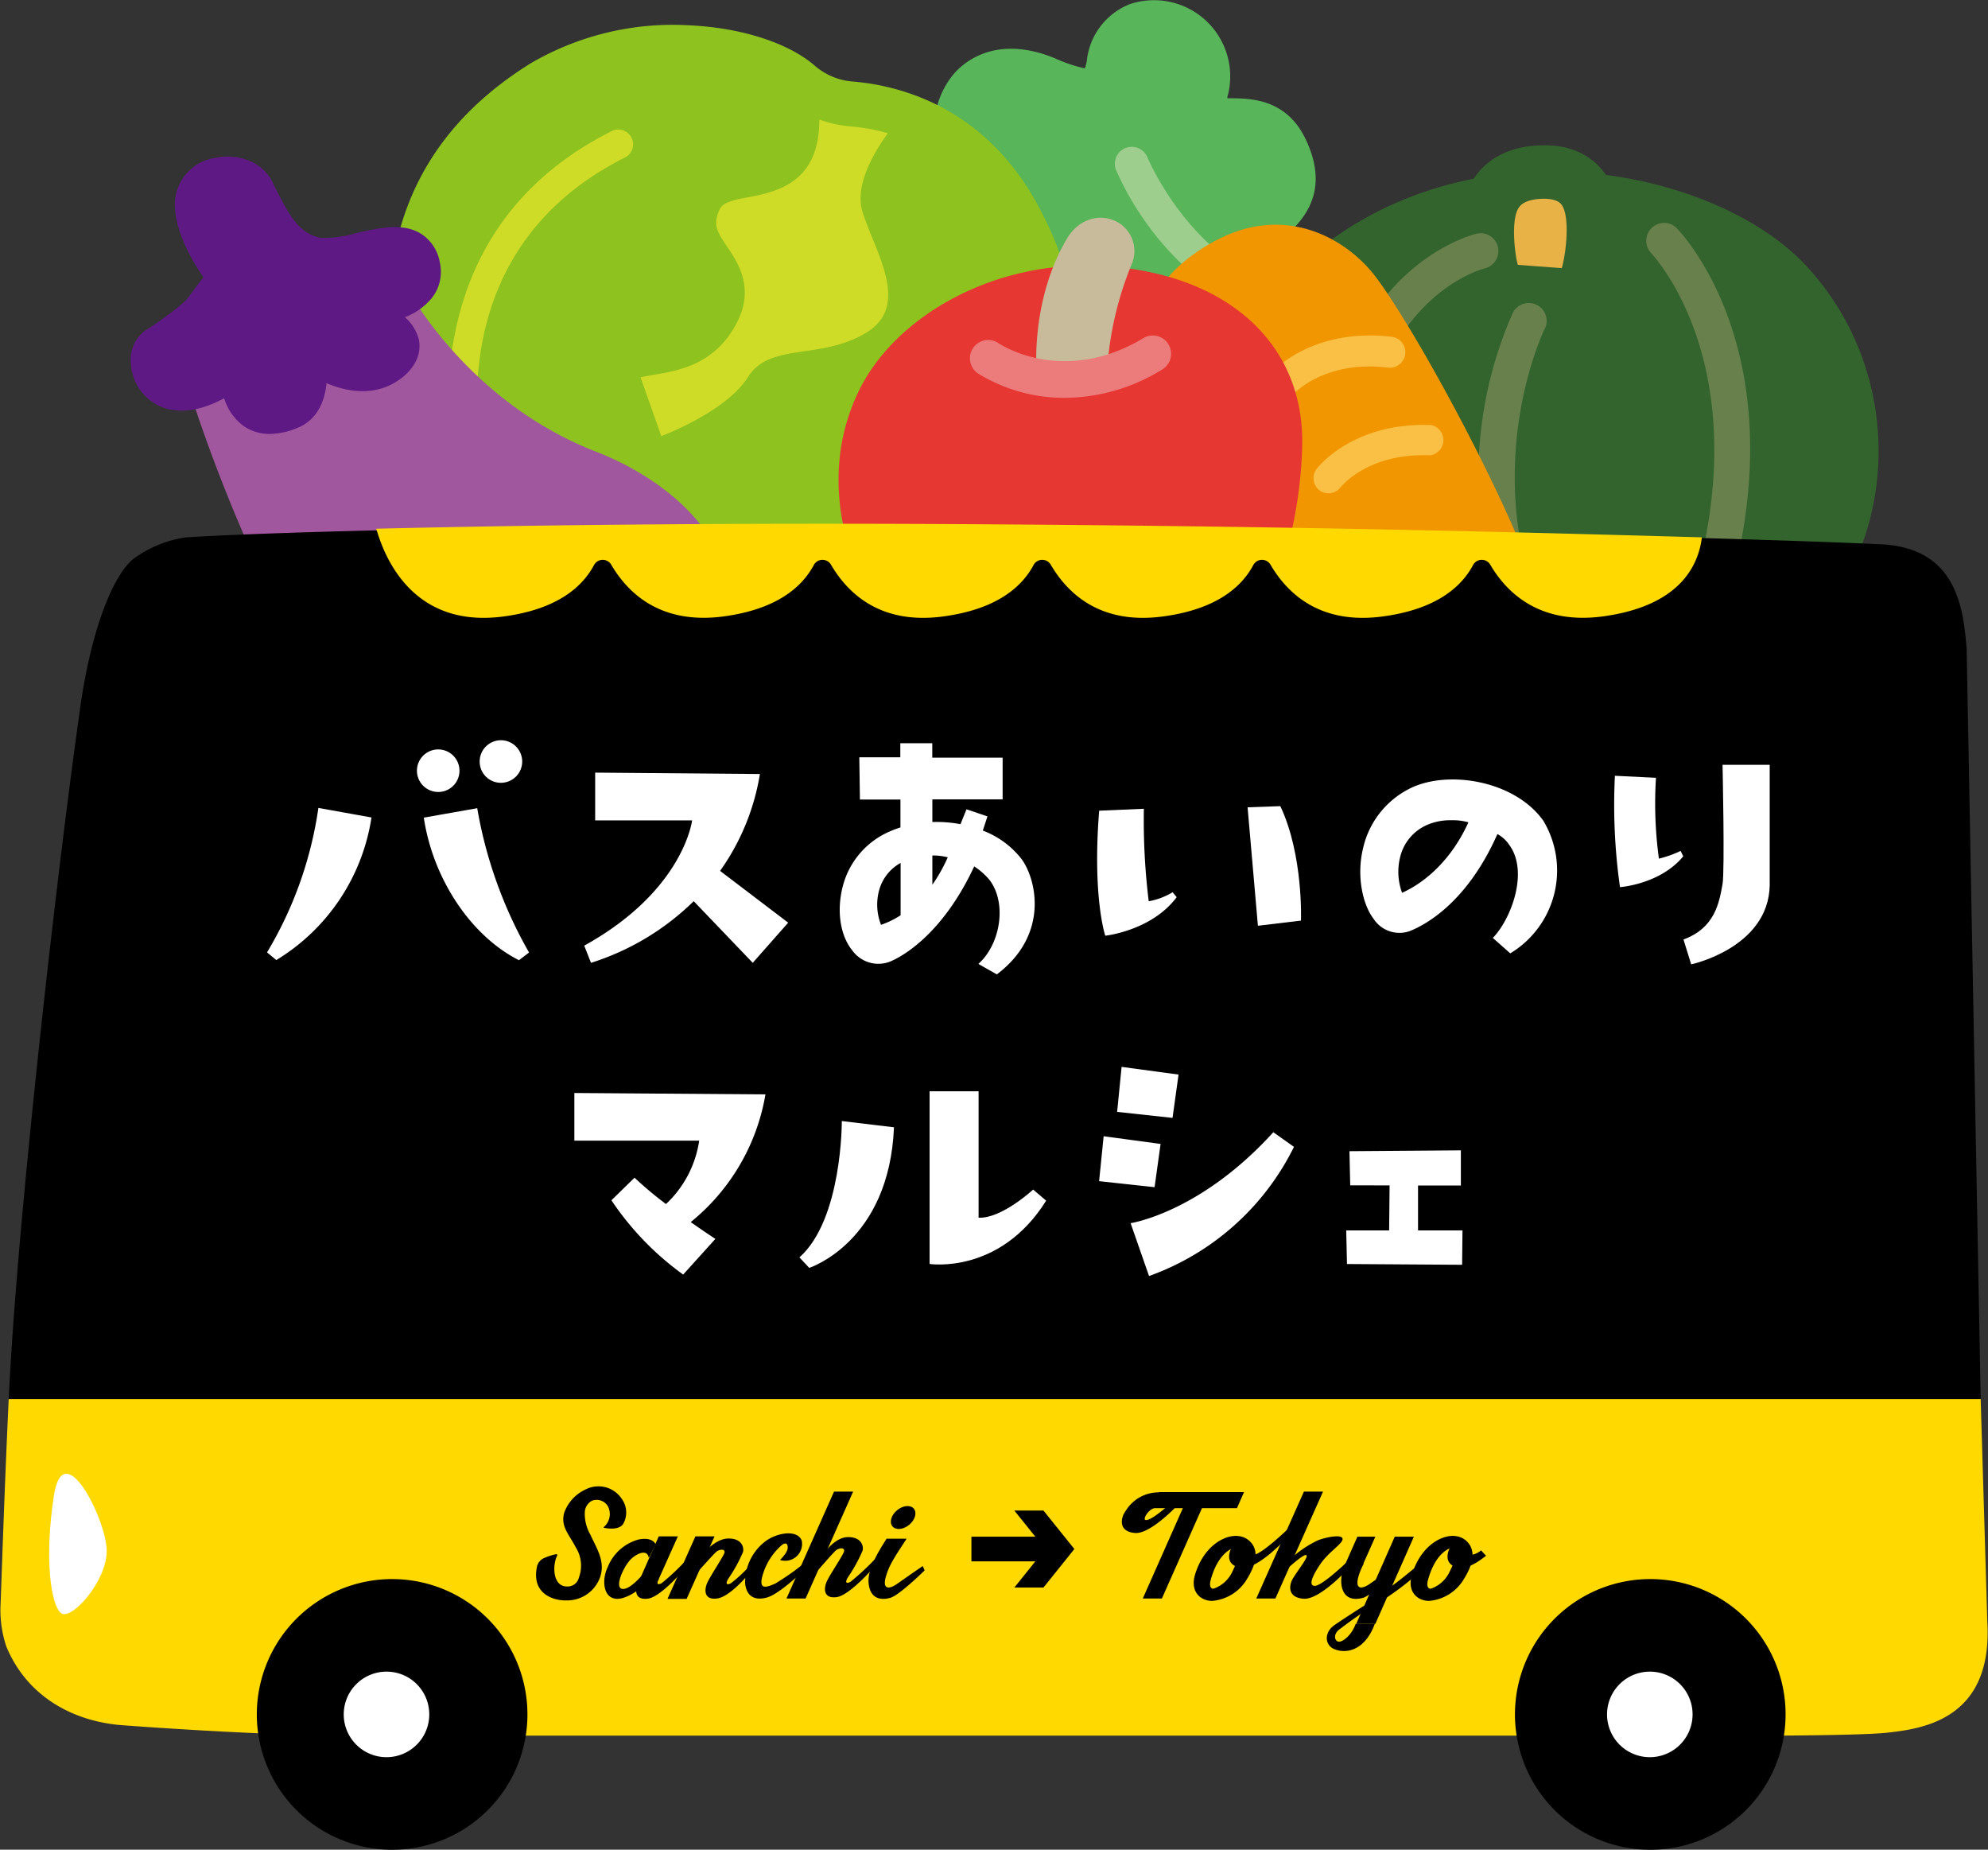 <svg id="レイヤー_1" data-name="レイヤー 1" xmlns="http://www.w3.org/2000/svg" viewBox="0 0 258 240"><rect x="0" y="0" width="258" height="240" fill="#333333" stroke="none"/><defs><style>.cls-1{fill:#34642e;}.cls-2{fill:#e9b246;}.cls-3{fill:#67804c;}.cls-4{fill:#59b559;}.cls-5{fill:#9dce8e;}.cls-6{fill:#f29600;}.cls-7{fill:#f9c045;}.cls-8{fill:#8dc21f;}.cls-9{fill:#cedb27;}.cls-10{fill:#a1579d;}.cls-11{fill:#5f1985;}.cls-12{fill:#e73733;}.cls-13{fill:#c8bb9b;}.cls-14{fill:#ec7c7b;}.cls-15{fill:#ffd900;}.cls-16{fill:#fff;}</style></defs><title>marche</title><path class="cls-1" d="M234.37,34.45c-11.79-12.63-43.71-19.32-65-.62-23,20.23-10.63,40.56-4.25,48.36,6,7.37,16.45,11.78,29.35,12.42,1.09,0,2.17.08,3.26.08,14.46,0,29-4.69,36.14-11.86C246.92,69.82,247.13,48.12,234.37,34.45Z"/><path class="cls-2" d="M206.12,35.05S210,21.94,200,22.33s-6.29,11.79-6.29,11.79"/><path class="cls-1" d="M206.13,38.52a3.63,3.63,0,0,1-1-.14c-1.84-.55-3-1.6-2.48-3.44.63-2.16,1.12-6.91,0-8.39-.16-.21-.65-.81-2.54-.76-2.26.09-2.82.89-3,1.15-1.07,1.52-.52,6.22-.09,7.56.58,1.82-.44,2.33-2.26,2.92a3.46,3.46,0,0,1-4.36-2.22c-.25-.75-2.31-7.46,1-12.22,1.23-1.78,3.7-3.94,8.43-4.12,4.52-.2,7,1.77,8.29,3.43,3.8,4.88,1.61,12.84,1.34,13.73A3.46,3.46,0,0,1,206.13,38.52Z"/><path class="cls-3" d="M184.82,92.33a2.31,2.31,0,0,1-1.64-.68,43.21,43.21,0,0,1-10.67-35.52c3.27-21.72,18.44-25.65,19.08-25.8a2.31,2.31,0,0,1,1.11,4.49c-.56.14-12.83,3.51-15.62,22a39.06,39.06,0,0,0,9.37,31.56,2.32,2.32,0,0,1-1.63,4Z"/><path class="cls-3" d="M202.54,91.56a2.29,2.29,0,0,1-1.93-1,52.08,52.08,0,0,1-4.39-49.71,2.32,2.32,0,1,1,4.16,2h0c-.11.22-10.76,22.67,4.09,45.12a2.31,2.31,0,0,1-1.93,3.59Z"/><path class="cls-3" d="M220.88,82.83a2.12,2.12,0,0,1-.74-.12,2.31,2.31,0,0,1-1.45-2.93c10.57-31.41-4.31-46.82-4.46-47a2.32,2.32,0,0,1,3.28-3.27c.7.71,17,17.62,5.56,51.72A2.31,2.31,0,0,1,220.88,82.83Z"/><path class="cls-4" d="M169.38,17.93c-2.5-5.1-7.06-5.15-9.52-5.18h-.57c0-.13,0-.29.08-.47A9.89,9.89,0,0,0,146.68.52a8.86,8.86,0,0,0-5.62,7.26,4.54,4.54,0,0,1-.28,1.09,19.81,19.81,0,0,1-3.93-1.33c-7.36-3-11.49.31-12.93,1.89a11,11,0,0,0-1.4,12.36c2.23,4.19,6.29,4,8.7,3.95,2-.07,2.63,0,3,.52-1.7.95-5.17,3.1-3.92,9,1.88,8.84,9.22,7.74,14.08,7s7.82-1,9.9,1.7l2.39-1.87h0l4.37-2.65a.05.05,0,0,0,0,0l2.55-1.6h0l2.57-1.6c-1.91-3.06-1.42-3.54.67-5.56S172.83,25,169.38,17.93Z"/><path class="cls-5" d="M159.59,38.4a2.2,2.2,0,0,1-1.6-.34A38.56,38.56,0,0,1,144.81,22a2.2,2.2,0,0,1,4.08-1.64c.06.14,3.65,8.82,11.54,14.08a2.18,2.18,0,0,1,.61,3A2.15,2.15,0,0,1,159.59,38.4Z"/><path class="cls-6" d="M178,35.25c-4-4.75-11.64-8.65-20.29-4C150.78,34.93,147,41,147.64,47.48c.91,9.41,15.79,24.71,17.64,26.58,11.34,12.08,22.48,19,29.87,19a8.33,8.33,0,0,0,5-1.46,5.07,5.07,0,0,0,2-3.65C203.33,78,183.49,41.83,178,35.25Z"/><path class="cls-7" d="M166.51,51.7A2,2,0,0,1,165,48.38c.21-.24,5.33-5.89,15.6-4.68a2,2,0,1,1-.46,4C171.94,46.71,168.05,51,168,51A2,2,0,0,1,166.51,51.7Z"/><path class="cls-7" d="M172.55,64a1.93,1.93,0,0,1-1.33-.39,2,2,0,0,1-.37-2.75c.19-.25,4.8-6.14,14.94-5.7a2,2,0,0,1-.17,3.92c-8.11-.35-11.62,4.11-11.65,4.16A2,2,0,0,1,172.55,64Z"/><path class="cls-8" d="M139.48,41.59a37.61,37.61,0,0,0-3.78-13c-6.84-14.41-18.53-17.44-24.88-18a8.54,8.54,0,0,1-5-2c-3.41-3-9.56-5-16.44-5.31a36.54,36.54,0,0,0-20.5,4.93C54.07,17.41,48.15,31.44,51.29,50c2,11.73,12.69,26.86,36.33,30.91a62.8,62.8,0,0,0,10.56.89c10.74,0,22.61-2.72,31-10.4C136.92,64.31,140.48,54,139.48,41.59Z"/><path class="cls-9" d="M97.22,25.57c-2.6.47-3.48.78-3.9,1.75-.79,1.86-.28,2.74,1.07,4.73s3.59,5.32,1.23,9.83c-2.81,5.41-7.45,6.19-10.83,6.76-.59.1-1.13.2-1.66.31l2.69,7.64s8.38-3.11,11.25-7.66,9.33-2.15,15.32-5.74,1-10.77-.48-15.8c-1-3.41,1.57-7.69,3.31-10.1a24.17,24.17,0,0,0-4.88-.89h0a15.38,15.38,0,0,1-4-.89C106.31,23.15,101.71,24.75,97.22,25.57Z"/><path class="cls-9" d="M61.48,65.93a1.9,1.9,0,0,1-1.83-1.37c-.1-.33-9.38-33,19.8-47.58a1.92,1.92,0,0,1,1.72,3.43C54.88,33.55,63,62.26,63.32,63.47A1.91,1.91,0,0,1,62,65.85,2,2,0,0,1,61.48,65.93Z"/><path class="cls-10" d="M94.13,74.5c-1.83-7.64-9.84-13.21-16.74-15.88C60.5,52.09,52.74,37.27,52.66,37.12l-2.34,1.19-23.49,11h0l-2.45.73A203.65,203.65,0,0,0,34.91,76.52,37.46,37.46,0,0,0,63.47,97.46a36.32,36.32,0,0,0,7,.35c7.59-.36,14.38-3.15,18.62-7.86C93.68,84.88,95.37,79.68,94.13,74.5Z"/><path class="cls-11" d="M57.09,34.11a5.51,5.51,0,0,0-2.36-3.72c-2.36-1.54-5.46-.83-8.46-.15a14.63,14.63,0,0,1-4.61.62c-2.73-.46-4.06-2.75-5.92-6.47l-.44-.88c-1.25-2.46-4.33-3.69-7.49-3a6.12,6.12,0,0,0-5.11,5.68c-.15,3.62,2.23,7.65,3.7,9.78l-2.26,3a38.93,38.93,0,0,1-5.21,3.86A4.68,4.68,0,0,0,17,47.26a6.39,6.39,0,0,0,3.7,5.42c1.72.78,4.46,1.11,8.39-1a7,7,0,0,0,2.54,3.61,5.92,5.92,0,0,0,3.74,1,9.52,9.52,0,0,0,3.18-.75c2.57-1,3.59-3.41,3.83-5.82,3.07,1.3,6.86,1.74,10-.88,2-1.72,2.21-3.49,2-4.68a5.63,5.63,0,0,0-1.83-3A8.46,8.46,0,0,0,56,38.72,5.45,5.45,0,0,0,57.09,34.11Z"/><path class="cls-12" d="M150.4,35.58c-17.59-4.31-33.57,4.24-38.87,15-3.26,6.6-3.58,14.17-.92,21.87,3.23,9.36,10.53,17.72,19,21.81A17.67,17.67,0,0,0,137,95.53a51,51,0,0,0,14.19-2.24C162.36,89.24,168.7,72,169,57.79,169.23,46.79,162.28,38.49,150.4,35.58Z"/><path class="cls-13" d="M144.78,28.69c-1.87-.9-4.67-.54-6.37,2.37-4.51,7.67-3.92,16.5-3.89,16.87a1.9,1.9,0,0,0,1.89,1.75h.14a1.91,1.91,0,0,0,1.75-2v0l1.66-.15a1.89,1.89,0,0,0,3.76,0,43.19,43.19,0,0,1,3.13-13.2A4.32,4.32,0,0,0,144.78,28.69Z"/><path class="cls-14" d="M138.25,51.62a21.33,21.33,0,0,1-11.34-3.17,2.37,2.37,0,0,1,2.68-3.92c.37.25,8.48,5.53,18.8-.66a2.37,2.37,0,0,1,2.44,4.07A24.27,24.27,0,0,1,138.25,51.62Z"/><path d="M257.05,181.54l-1.82-97.36c-.45-5.59-1.43-13.34-11.63-13.58,0,0-33.14-1.63-112.58-2.21s-106.9,1.34-106.9,1.34a15.06,15.06,0,0,0-6.82,2.8c-2.65,2.15-5.45,9.16-6.87,19.14C7.51,112.22,2.75,154,1.37,177.15c-.09,1.46-.17,2.94-.24,4.41Z"/><path class="cls-15" d="M257.91,210.4l-.86-28.86-255.92,0c-.61,12.89-1,25.61-1.07,26.91a14.92,14.92,0,0,0,.76,5.19c2.72,6.55,8.74,9.76,15.15,10.22,7.72.57,19.85,1.3,29,1.34l41.77,0,75.23,0,42.24,0,8.16,0s28,.19,32.64-.39C249.79,224.29,258.65,222.93,257.91,210.4Z"/><path class="cls-16" d="M229.67,114.93V99.24h-6.12s.3,13.75,0,15.47c-.44,2.45-1,5.7-5.07,7.19l1,3.23S229.46,123,229.67,114.93Z"/><path class="cls-16" d="M215.29,111.41a14.27,14.27,0,0,0,2.82-1l.34.7c-3,3.64-8.21,4-8.21,4a75.9,75.9,0,0,1-.66-14.45l5.33.26A53.24,53.24,0,0,0,215.29,111.41Z"/><path class="cls-16" d="M149.08,116.94a86.09,86.09,0,0,1-.63-12l-5.8.25c-.9,11.24.79,16.22.79,16.22s6-.63,9.27-5l-.53-.64A9,9,0,0,1,149.08,116.94Z"/><path class="cls-16" d="M161.91,104.75l4.25-.15c3,6.34,2.68,14.85,2.68,14.85l-5.59.67Z"/><path class="cls-16" d="M196,123.7l-2.26-2c2.36-2.45,4.66-8.5,2.18-12a4.42,4.42,0,0,0-1.59-1.48c-4.05,9.18-9.66,11.89-11.29,12.56a4,4,0,0,1-4.79-1.58c-1.36-1.76-2.25-5.47-1.35-9.15a11.49,11.49,0,0,1,6.32-7.86c4.86-2.26,13.36-.9,17.07,4.3A12.55,12.55,0,0,1,196,123.7Zm-7.67-17.27a7.54,7.54,0,0,0-3.09.59,6.11,6.11,0,0,0-3.54,4.22,7.88,7.88,0,0,0,.26,4.6c1.75-.77,5.88-3.15,8.61-9.14A7.23,7.23,0,0,0,188.34,106.43Z"/><path class="cls-16" d="M132.55,111.43a11.55,11.55,0,0,0-5-3.66l.6-1.84-2.72-.92-.78,1.93a16.69,16.69,0,0,0-3.65-.28v-2.94h9.12V98.31l-9.13,0V96.44h-4.15v1.82l-5.32,0,.08,5.48h5.26l0,3.62c-.39.13-.78.26-1.14.42a10.63,10.63,0,0,0-6.34,7.2c-.91,3.52-.17,6.62,1.2,8.3a4.17,4.17,0,0,0,4.85,1.52c1.66-.65,6.91-3.59,11-12.38a8.74,8.74,0,0,1,2,1.77c2.31,3.07,1.36,8.39-1.46,10.88l2.4,1.36C136.31,121.19,134.42,113.9,132.55,111.43ZM114.34,120a7.13,7.13,0,0,1-.27-4.4,5.77,5.77,0,0,1,2.81-3.63l0,6.79A11.45,11.45,0,0,1,114.34,120ZM121,114.8V111a7.72,7.72,0,0,1,2,.24A21.23,21.23,0,0,1,121,114.8Z"/><path class="cls-16" d="M59.63,100a2.76,2.76,0,1,0-2.76,2.76A2.75,2.75,0,0,0,59.63,100ZM65,101.57a2.76,2.76,0,1,0-2.75-2.76A2.75,2.75,0,0,0,65,101.57Zm-30.35,22,1.21,1a26.25,26.25,0,0,0,12.35-18.5l-6.89-1.24A50.3,50.3,0,0,1,34.67,123.55Zm27.26-18.7L55,106.09c1.2,8,6.15,15.37,12.35,18.5l1.31-1A57.15,57.15,0,0,1,61.93,104.85Z"/><path class="cls-16" d="M102.29,119.72,93.45,113a29.93,29.93,0,0,0,5.17-12.57l-21.38-.18v6.2H89.82s-1.08,9.11-14,16.25l.88,2.23a33.34,33.34,0,0,0,13.33-8l7.66,8Z"/><polygon class="cls-16" points="184.03 159.65 184.03 153.82 189.59 153.82 189.59 149.26 175.13 149.37 175.23 153.8 180.34 153.81 180.28 159.65 174.71 159.65 174.81 164.01 189.75 164.11 189.8 159.65 184.03 159.65"/><path class="cls-16" d="M103.75,163.15l1.27,1.36s10.38-3.32,11-18.24l-6.77-.81S109.32,158.2,103.75,163.15Zm30.33-8.8S130,158.14,127,158v-16.4l-6.36,0V164s9.1,1.42,15.13-8.21Z"/><path class="cls-16" d="M99.34,142l-24.8-.18V148h16.2a14.07,14.07,0,0,1-4.31,8.23,48,48,0,0,1-4.08-3.42l-3,2.93a37.73,37.73,0,0,0,9.31,9.64l4.18-4.63s-1.37-.89-3.2-2.18A27.15,27.15,0,0,0,99.34,142Z"/><path class="cls-16" d="M165.25,146.91c-9.5,10.46-18.52,11.8-18.52,11.8l2.39,6.86a33.59,33.59,0,0,0,18.81-16.76Zm-14.63,1.52-7.39-1-.59,5.83,7.2.78Zm2.33-9-7.39-1-.58,5.84,7.19.78Z"/><path d="M50.9,204.89a17.56,17.56,0,1,0,17.55,17.55A17.56,17.56,0,0,0,50.9,204.89Z"/><path class="cls-16" d="M50.16,216.9a5.55,5.55,0,1,0,5.55,5.54A5.54,5.54,0,0,0,50.16,216.9Z"/><path d="M214.17,204.89a17.56,17.56,0,1,0,17.56,17.55A17.55,17.55,0,0,0,214.17,204.89Z"/><path class="cls-16" d="M214.11,216.9a5.55,5.55,0,1,0,5.55,5.54A5.54,5.54,0,0,0,214.11,216.9Z"/><path class="cls-16" d="M13.85,201.23c0,4-4.65,9.15-5.95,8.06s-2.16-7.07-.91-15.2S13.85,197.29,13.85,201.23Z"/><polygon points="131.64 205.99 135.42 205.99 139.43 200.99 135.42 196 131.64 196 135.65 200.99 131.64 205.99"/><rect x="126.07" y="199.39" width="10.79" height="3.2" transform="translate(262.93 401.98) rotate(180)"/><path d="M181.09,203.2s-2.63,1.84-3.41,2.37-2,.9-1.31-1.24a8.54,8.54,0,0,1,.62-1.45H174.6a5.07,5.07,0,0,0-.52,2.68c.25,1.93,1.61,2.09,2.79,1.77s4.46-3.57,4.46-3.57Z"/><polygon points="169.22 193.54 163.04 207.41 165.52 207.41 171.7 193.54 169.22 193.54"/><path d="M185.48,207.72a2.66,2.66,0,0,1-1.16-.25c-.44-.2-1.81-1.06-1-3.41,1.24-3.7,4-5,5.64-4.74h0a2.46,2.46,0,0,1,1.91,1.38c.49,1.06.21,2.4-.85,4.12A5.8,5.8,0,0,1,185.48,207.72Zm3.05-6.89c-.56,0-2.33.87-3.22,4.23-.21.79.08,1.15.41,1.07a4.22,4.22,0,0,0,2.49-2.37c1-1.95.76-2.63.73-2.7s-.26-.21-.32-.23h-.09Z"/><polygon points="178.49 210.7 183.49 199.39 181.01 199.39 176.01 210.7 178.49 210.7"/><path d="M173,213.9c-1.06-.55-1.16-2.12.2-3.05,2-1.38,5.34-3.45,5.47-3.54l.22.64a55.94,55.94,0,0,0-5.18,3.56c-.7.63-.49,1.42,0,1.5s1.67-.76,2.23-2.31h2.48C177.05,214.42,174.4,214.61,173,213.9Z"/><path d="M184.86,202.38s-3.37,2.87-4.37,3.49l-1,1.73a36.66,36.66,0,0,0,5.42-4.25Z"/><path d="M167.79,202a13.67,13.67,0,0,1,3.23-2.13c.93-.38,3.08-.84,3.21-.23s-1.75,1.65-2.88,3.31c-.61.9-1.74,2.73-.77,2.82s4.47-3.33,4.47-3.33l.13.88s-3.83,4.28-6,4.12-1.86-1.81-1.42-2.57c.71-1.21,2.21-3,1.73-3.1s-3.15,2.44-3.15,2.44Z"/><polygon points="176.88 203.01 178.49 199.39 176.16 199.39 174.56 203.01 176.88 203.01"/><polygon points="153.61 195.46 148.31 207.41 150.79 207.41 156.09 195.46 153.61 195.46"/><path d="M157.33,207.72a2.63,2.63,0,0,1-1.16-.25c-.44-.2-1.81-1.06-1-3.41,1.24-3.7,4-5,5.63-4.74h0a2.47,2.47,0,0,1,1.92,1.38c.48,1.06.2,2.4-.85,4.12A5.81,5.81,0,0,1,157.33,207.72Zm3-6.89c-.57,0-2.33.87-3.22,4.23-.21.79.08,1.15.41,1.07a4.24,4.24,0,0,0,2.49-2.37c.95-1.95.76-2.63.73-2.7s-.26-.21-.33-.23h-.08Z"/><path d="M162.61,201.75c-.52-.05-.43-.6-.15-1.23-.7,0-1.59-.06-2.36-.11-.1.15-.2.3-.28.44-.44.76-.73,2.42,1.42,2.57s6-4.12,6-4.12l-.13-.88S163.59,201.83,162.61,201.75Z"/><path d="M192.21,201.17a2.58,2.58,0,0,1-1.25.58c-.52-.05-.43-.6-.15-1.23-.7,0-1.59-.06-2.36-.11l-.28.44c-.44.76-.73,2.42,1.42,2.57.92.07,2.16-.68,3.27-1.56Z"/><path d="M146.18,195.9c-.1.15-.2.3-.28.44-.44.76-.73,2.41,1.42,2.57s6-4.12,6-4.12l-.14-.89s-3.49,3.42-4.47,3.33c-.52,0,.39-1.59,1.36-1.59l.36-2A5,5,0,0,0,146.18,195.9Z"/><polygon points="161.45 193.6 150.41 193.6 149.34 195.69 160.53 195.69 161.45 193.6"/><polygon points="90.25 199.35 86.63 207.46 89.11 207.46 92.73 199.35 90.25 199.35"/><path d="M101.23,202.41s1-.95,1-1.58-.3-.68-.75-.37A8.19,8.19,0,0,0,99,204.3c-.66,2.14.57,1.62,1.58,1.19a32,32,0,0,0,3.58-2.49l-.1,1s-3,2.89-4.56,3.29c-1.18.32-2.54.16-2.79-1.76a6.64,6.64,0,0,1,2.77-5.65c1.71-1.15,4.15-1.33,4.58.07A2.19,2.19,0,0,1,101.23,202.41Z"/><path d="M90.68,203.81s1.86-2.08,2.27-2.45,1.37-.46,1,.29-1.65,2.68-2.11,3.61-.55,2.38,1.22,2.15,4.29-3.4,4.29-3.4l-.24-.64a17.85,17.85,0,0,1-2.25,2.06c-.55.28-.75.09-.34-.59a19.43,19.43,0,0,0,1.91-3.47c.17-.78-.34-1.81-2-1.74s-3.21,2-3.21,2Z"/><path d="M106.18,203.72s1.87-2.17,2.29-2.54,1.36-.46,1,.3-1.65,2.67-2.12,3.61-.55,2.38,1.23,2.14,5.16-4.24,5.16-4.24l-.23-.64a33.55,33.55,0,0,1-3.14,2.9c-.55.28-.74.09-.33-.59a20.08,20.08,0,0,0,1.91-3.47c.17-.78-.35-1.81-2-1.74s-3,2.09-3,2.09Z"/><path d="M85.08,200.37s-.36-1-2.22-.61a6,6,0,0,0-4,3.6c-.87,1.77-.56,4.65,1.92,4a5.91,5.91,0,0,0,3.28-2.48l-.62-.62s-1.76,2.16-2.75,1.89.36-3.18,1.36-4,2-1,2.15,0Z"/><path d="M116.34,205.57c-.79.54-2,.9-1.3-1.24.4-1.3,1.07-2.32,2.62-4.68h-2.6c-1.91,2.95-2.49,4.58-2.32,5.91.25,1.93,1.61,2.09,2.79,1.77s4.47-3.57,4.47-3.57l-.25-.56S117.12,205,116.34,205.57Z"/><ellipse cx="117.2" cy="196.9" rx="1.8" ry="1.23" transform="translate(-98.51 119.63) rotate(-39.53)"/><path d="M73.61,207.66c-1.76.06-4.61-.81-3.94-4.29a1.59,1.59,0,0,1,1-1.23,8,8,0,0,1,1.49-.48c.17,0,.19.1.14.19-.63,1.3-.56,4,1.27,4a1.49,1.49,0,0,0,1.55-1.13,4.45,4.45,0,0,0-.4-3.95c-.83-1.64-2-2.69-1.5-4.48a5.27,5.27,0,0,1,2.72-3,3.64,3.64,0,0,1,4.76,1.2,3,3,0,0,1,.17,3.25c-.53.81-2,.6-2.46.5-.11,0-.07-.11,0-.14a2.23,2.23,0,0,0,.54-2.55,1.69,1.69,0,0,0-2.13-.82,1.77,1.77,0,0,0-.92,1.38,5.4,5.4,0,0,0,.71,3c.79,1.75,2,3.48,1.26,5.56A4.54,4.54,0,0,1,73.61,207.66Z"/><path d="M85.87,205.42c-.53.28-.72.1-.36-.52-.65,0-1.88,0-2.46,0-.08.14-.15.27-.2.38-.47.94-.55,2.38,1.23,2.15s5-4.14,5-4.14l-.24-.64A28.45,28.45,0,0,1,85.87,205.42Z"/><path d="M85.42,205.05l2.55-5.7H85.49L83,205C83.41,205.05,84.8,205.06,85.42,205.05Z"/><polygon points="108.24 193.54 102.07 207.41 104.55 207.41 110.72 193.54 108.24 193.54"/><path class="cls-15" d="M131,68.05c-38.87-.29-65.3.16-82.16.55,0,.14,0,.14.07.27C50.2,73.17,54.11,81.45,65.27,80c7-.91,10.29-3.82,11.81-6.66a1.28,1.28,0,0,1,2.25-.06C81.6,77.15,85.87,81,93.78,80c7-.91,10.3-3.82,11.82-6.66a1.28,1.28,0,0,1,2.25-.06c2.27,3.87,6.54,7.75,14.45,6.72,7-.91,10.3-3.82,11.82-6.66a1.28,1.28,0,0,1,2.25-.06c2.27,3.87,6.54,7.75,14.46,6.72,7-.91,10.29-3.82,11.81-6.66a1.28,1.28,0,0,1,2.25-.06c2.27,3.87,6.54,7.75,14.46,6.72,7-.91,10.29-3.82,11.81-6.66a1.28,1.28,0,0,1,2.25-.06C195.68,77.15,200,81,207.87,80c10.42-1.36,12.58-6.9,13-10.28C202.82,69.22,173.59,68.36,131,68.05Z"/></svg>